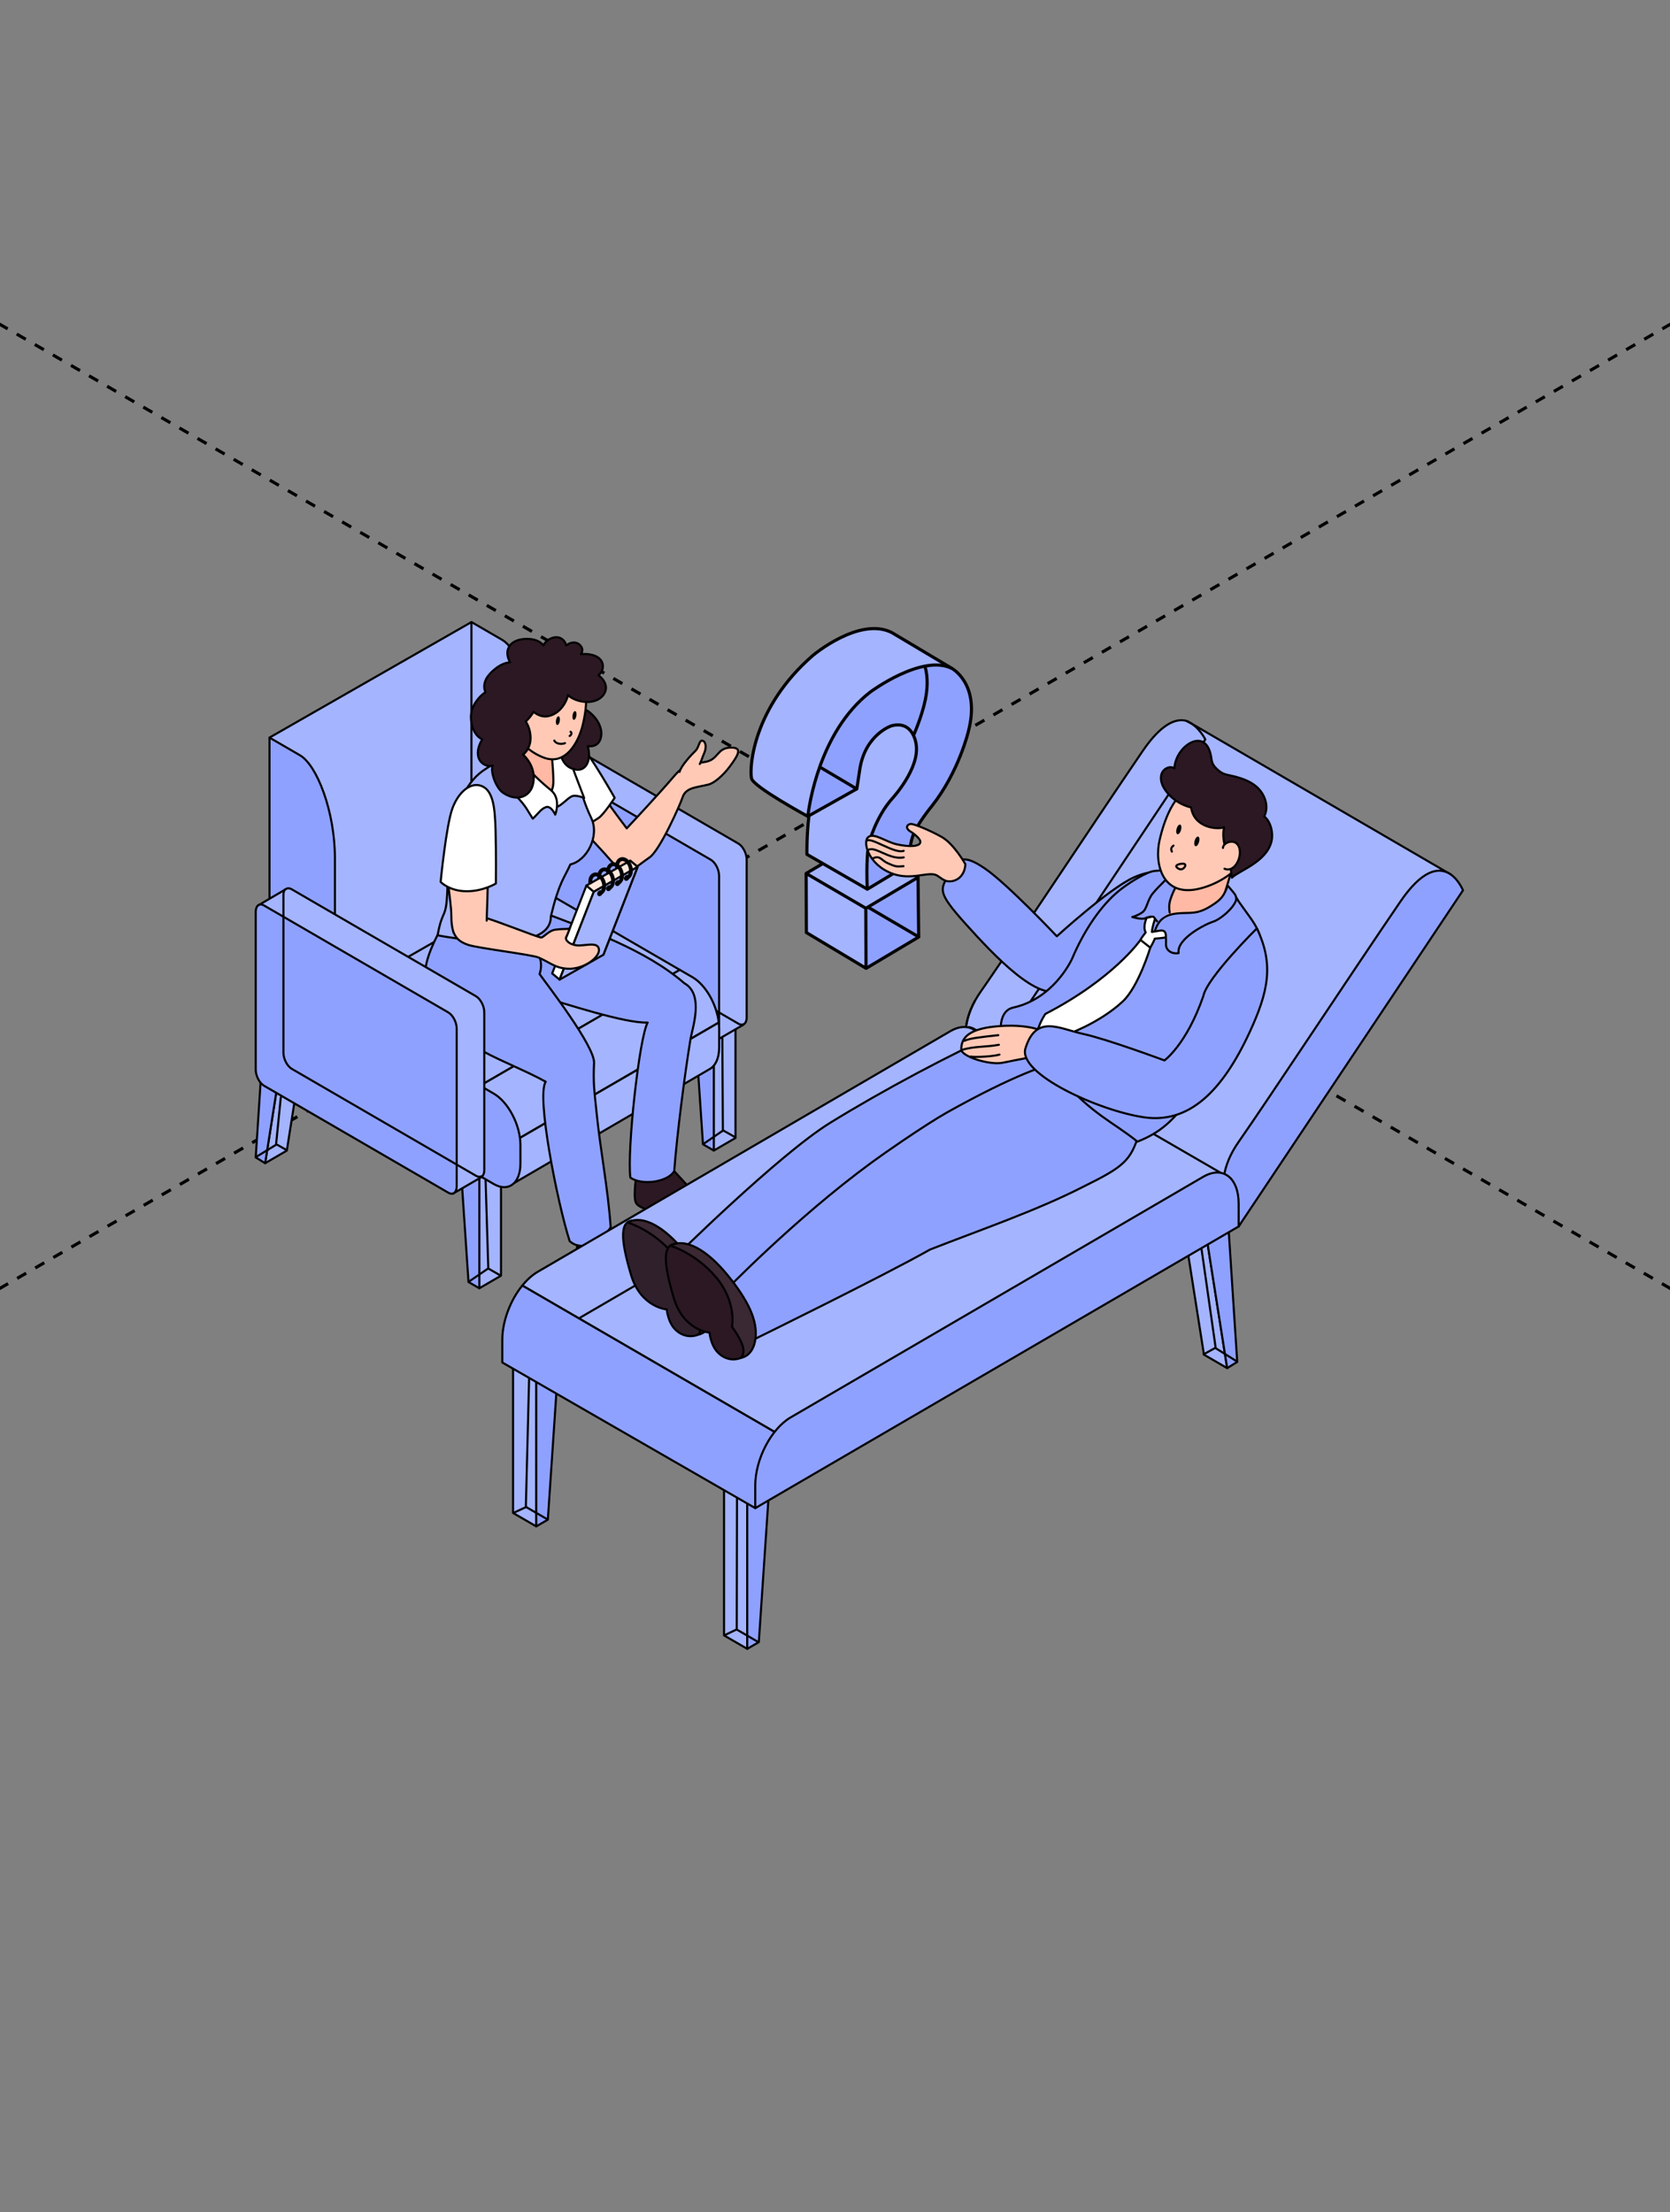 <?xml version="1.0" encoding="UTF-8"?> <svg xmlns="http://www.w3.org/2000/svg" width="320" height="424" viewBox="0 0 320 424" fill="none"><rect x="0" y="0" width="320" height="424" fill="#808080" stroke="none"/><g clip-path="url(#clip0_7312_18012)"><path d="M-461 -203.953L780.626 512.816" stroke="black" stroke-width="0.6" stroke-linejoin="round" stroke-dasharray="2 2"></path><path d="M781 -203.953L-460.626 512.816" stroke="black" stroke-width="0.6" stroke-linejoin="round" stroke-dasharray="2 2"></path><path d="M154.734 156.47L146.039 151.297Z" fill="#A4B4FF"></path><path d="M154.688 156.431L150.785 154.209L147.867 152.406" fill="#A4B4FF"></path><path d="M154.712 156.435L147.342 152.055L145.207 150.52L144.258 149.687L143.958 149.006L143.871 147.775L144.051 145.874L144.415 143.793L145.007 141.555L145.83 139.175L146.854 136.915L148.263 134.28L149.844 131.997L152.094 129.218L154.402 126.902L156.994 124.624L159.574 122.998L161.345 122.086L163.072 121.33L164.642 120.895L165.646 120.603L167.529 120.469L168.955 120.525L169.968 120.897L170.8 121.199L181.699 127.681L182.818 128.352L180.645 140.175L172.33 157.265L166.133 170.446L154.663 163.772L154.943 157.057L155.025 156.358L154.712 156.435Z" fill="#A4B4FF"></path><path d="M165.906 174.1L165.891 185.537L154.469 178.651L154.498 167.422L165.906 174.1Z" fill="#A4B4FF"></path><path d="M154.766 156.371L164.25 151.184L164.813 147.414L165.372 144.928L166.364 142.907L167.662 141.183L169.857 139.523L170.769 139.1L171.911 138.993L172.902 139.017L173.834 139.445L174.756 140.528L175.444 141.779L175.576 142.903L175.508 144.848L175.215 146.057L174.569 147.791L173.451 149.753L172.336 151.469L170.789 153.28L169.466 154.947L167.517 158.666L166.666 160.947L166.43 161.879L166.129 166.205L166.163 170.428L174.343 165.516L174.288 163.619L174.544 161.41L175.098 159.743L176.094 157.858L177.799 155.47L179.534 153.272L181.17 150.758L182.379 148.54L184.229 144.366L185.561 140.141L186.031 137.97L186.128 136.046L186.07 134.347L185.69 132.491L184.93 130.792L183.724 129.187L182.37 128.054L180.74 127.605L179.01 127.516L177.885 127.58L176.412 127.877L174.921 128.31L172.886 129.117L170.314 130.378L168.178 131.704L167.06 132.45L165.986 133.281L164.32 134.798L163.138 136.057L161.364 138.392L160.342 139.926L158.567 143.364L157.827 145.047L156.438 148.877L155.27 153.6L154.804 155.836L154.766 156.371Z" fill="#8FA1FF"></path><path d="M154.398 167.466L165.885 174.085L165.983 185.558L176.056 179.573L175.817 168.09L172.972 166.394L166.192 170.381L157.679 165.516L154.398 167.466Z" fill="#8FA1FF"></path><path d="M165.899 174.036L175.866 168.096L172.954 166.336L166.222 170.373L157.629 165.516L154.531 167.42L165.899 174.036Z" fill="#A4B4FF"></path><path d="M176.006 179.539L166.398 173.906" stroke="black" stroke-width="0.6" stroke-miterlimit="10" stroke-linecap="round" stroke-linejoin="round"></path><path d="M174.317 165.496L166.723 161.109" stroke="black" stroke-width="0.6" stroke-miterlimit="10" stroke-linecap="round" stroke-linejoin="round"></path><path d="M164.142 151.185L157.133 147.031" stroke="black" stroke-width="0.6" stroke-miterlimit="10" stroke-linecap="round" stroke-linejoin="round"></path><path d="M154.787 156.461C154.787 156.461 144.353 150.798 144.005 149.187C143.529 146.99 144.377 135.486 155.778 125.603C155.778 125.603 164.691 118.095 170.891 121.237L182.258 128.014C182.258 128.014 187.968 130.923 185.557 140.174C185.557 140.174 183.739 147.916 178.598 154.429C178.598 154.429 175.576 158.123 174.919 160.199C174.919 160.199 174.084 162.307 174.346 165.504L166.189 170.423C166.189 170.423 165.893 164.403 166.508 161.583C166.508 161.583 167.786 156.642 170.893 153.124C170.893 153.124 176.346 147.288 175.536 142.569C175.536 142.569 174.998 137.982 170.793 139.114C170.793 139.114 165.903 140.714 164.787 147.209L164.183 151.184L154.787 156.461Z" stroke="black" stroke-width="0.6" stroke-miterlimit="10" stroke-linejoin="round"></path><path d="M177.284 127.859C177.774 129.662 177.874 132.042 177.07 135.129C177.07 135.129 176.49 137.599 175.059 140.922" stroke="black" stroke-width="0.6" stroke-miterlimit="10" stroke-linecap="round" stroke-linejoin="round"></path><path d="M166.176 170.402L154.623 163.743C154.623 163.743 154.539 160.384 155.006 156.328" stroke="black" stroke-width="0.6" stroke-miterlimit="10" stroke-linejoin="round"></path><path d="M164.898 134.227C165.497 133.656 166.13 133.11 166.8 132.596C166.8 132.596 176.635 125.301 182.35 128.087" stroke="black" stroke-width="0.6" stroke-miterlimit="10" stroke-linejoin="round"></path><path d="M154.801 156.427C154.801 156.427 156.167 142.576 164.9 134.234" stroke="black" stroke-width="0.6" stroke-miterlimit="10" stroke-linejoin="round"></path><path d="M172.977 166.381L175.912 168.121L176.036 179.576L165.954 185.587L154.514 178.726L154.473 167.393L157.681 165.5" stroke="black" stroke-width="0.6" stroke-miterlimit="10" stroke-linejoin="round"></path><path d="M154.5 167.414L165.913 174.074L175.838 168.191" stroke="black" stroke-width="0.6" stroke-miterlimit="10" stroke-linejoin="round"></path><path d="M165.937 185.534L165.898 173.961" stroke="black" stroke-width="0.6" stroke-miterlimit="10" stroke-linejoin="round"></path><path d="M91.844 246.901L96.002 244.486V214.68L91.844 217.096V246.901Z" fill="#A4B4FF" stroke="black" stroke-width="0.4" stroke-miterlimit="10" stroke-linecap="round" stroke-linejoin="round"></path><path d="M91.846 246.901L89.771 245.697L87.688 214.68L91.846 217.096V246.901Z" fill="#8FA1FF" stroke="black" stroke-width="0.4" stroke-miterlimit="10" stroke-linecap="round" stroke-linejoin="round"></path><path d="M50.801 222.933L54.959 220.518L59.118 194.117L54.959 196.533L50.801 222.933Z" fill="#A4B4FF" stroke="black" stroke-width="0.4" stroke-miterlimit="10" stroke-linecap="round" stroke-linejoin="round"></path><path d="M50.8 222.933L49 221.819L50.8 194.117L54.959 196.533L50.8 222.933Z" fill="#8FA1FF" stroke="black" stroke-width="0.4" stroke-miterlimit="10" stroke-linecap="round" stroke-linejoin="round"></path><path d="M136.773 220.51L140.932 218.095V188.289L136.773 190.704V220.51Z" fill="#A4B4FF" stroke="black" stroke-width="0.4" stroke-miterlimit="10" stroke-linecap="round" stroke-linejoin="round"></path><path d="M136.776 220.51L134.701 219.306L132.617 188.289L136.776 190.704V220.51Z" fill="#8FA1FF" stroke="black" stroke-width="0.4" stroke-miterlimit="10" stroke-linecap="round" stroke-linejoin="round"></path><path d="M95.727 196.543L99.885 194.127L104.044 167.727L99.885 170.142L95.727 196.543Z" fill="#3A2832" stroke="black" stroke-width="0.4" stroke-miterlimit="10" stroke-linecap="round" stroke-linejoin="round"></path><path d="M95.73 196.543L93.93 195.428L95.73 167.727L99.888 170.142L95.73 196.543Z" fill="#2B1822" stroke="black" stroke-width="0.4" stroke-miterlimit="10" stroke-linecap="round" stroke-linejoin="round"></path><path d="M99.727 144.277L104.976 141.202C105.268 140.935 105.694 140.899 106.173 141.176L141.472 161.667C142.358 162.184 143.077 163.565 143.077 164.76V194.993C143.077 195.724 142.802 196.205 142.394 196.356L142.412 196.41L137.065 199.512L133.988 194.85L134.387 192.096L106.173 175.723C105.286 175.206 104.568 173.824 104.568 172.63V149.224L100.596 147.896L99.735 144.277H99.727Z" fill="#A4B4FF" stroke="black" stroke-width="0.4" stroke-miterlimit="10" stroke-linecap="round" stroke-linejoin="round"></path><path d="M100.886 178.819L136.185 199.31C137.072 199.827 137.79 199.275 137.79 198.089V167.856C137.79 166.662 137.072 165.28 136.185 164.763L100.886 144.272C99.999 143.755 99.281 144.308 99.281 145.493V175.726C99.281 176.921 99.999 178.302 100.886 178.819Z" fill="#8FA1FF" stroke="black" stroke-width="0.4" stroke-miterlimit="10" stroke-linecap="round" stroke-linejoin="round"></path><path d="M104.578 162.578V172.605C104.578 173.799 105.296 175.181 106.183 175.698L141.482 196.189C141.823 196.388 142.139 196.428 142.398 196.336" stroke="black" stroke-width="0.4" stroke-miterlimit="10" stroke-linecap="round" stroke-linejoin="round"></path><path d="M51.641 186.816L89.582 164.641C90.522 163.74 91.905 163.616 93.439 164.507L130.263 185.88L82.054 213.859L51.641 186.825V186.816Z" fill="#A4B4FF" stroke="black" stroke-width="0.4" stroke-miterlimit="10" stroke-linecap="round" stroke-linejoin="round"></path><path d="M82.047 213.853L130.256 185.875L132.685 187.283C135.221 188.754 137.332 192.488 137.722 195.973L91.871 222.579L82.047 213.844V213.853Z" fill="#A4B4FF" stroke="black" stroke-width="0.4" stroke-miterlimit="10" stroke-linecap="round" stroke-linejoin="round"></path><path d="M137.801 200.717C137.801 202.847 137.065 204.336 135.913 204.933L97.315 227.43L91.871 222.59L137.722 195.984C137.766 196.368 137.801 196.751 137.801 197.125V200.726V200.717Z" fill="#A4B4FF" stroke="black" stroke-width="0.4" stroke-miterlimit="10" stroke-linecap="round" stroke-linejoin="round"></path><path d="M55.358 204.133L94.603 226.916C97.423 228.547 99.719 226.799 99.719 223.02V219.42C99.719 215.64 97.414 211.219 94.603 209.588L55.358 186.806C52.539 185.175 50.242 186.922 50.242 190.701V194.302C50.242 198.073 52.548 202.502 55.358 204.133Z" fill="#8FA1FF" stroke="black" stroke-width="0.4" stroke-miterlimit="10" stroke-linecap="round" stroke-linejoin="round"></path><path d="M90.345 119.219C90.345 119.219 94.123 121.411 96.198 122.615C99.39 124.469 102.883 133.257 102.883 142.411V169.266L64.171 191.415L51.633 141.368L90.345 119.219Z" fill="#A4B4FF" stroke="black" stroke-width="0.4" stroke-miterlimit="10" stroke-linecap="round" stroke-linejoin="round"></path><path d="M57.493 144.763C60.685 146.617 64.178 155.405 64.178 164.559V191.414L51.641 184.141V141.367C51.641 141.367 55.418 143.56 57.493 144.763Z" fill="#8FA1FF" stroke="black" stroke-width="0.4" stroke-miterlimit="10" stroke-linecap="round" stroke-linejoin="round"></path><path d="M90.336 153.679V119.234" stroke="black" stroke-width="0.4" stroke-miterlimit="10" stroke-linecap="round" stroke-linejoin="round"></path><path d="M106.854 140.11C106.854 140.11 110.871 143.595 113.354 148.738C114.817 151.778 118.053 156.056 120.092 158.757C121.21 157.562 126.645 151.733 129.172 148.747C131.504 145.993 133.065 146.457 135.299 145.993C137.631 145.512 137.427 143.417 139.803 143.292C142.189 143.168 141.781 144.326 139.803 146.956C138.58 148.587 136.895 150.049 135.831 150.334C133.588 150.949 131.415 150.815 130.768 152.865C130.369 154.14 126.45 162.964 124.473 164.318C121.857 166.119 121.751 166.707 119.738 166.582C118.328 166.502 117.122 165.031 116.51 164.318C114.604 162.117 112.254 159.897 110.543 157.438C108.202 154.077 103.361 145.111 103.174 144.781C102.988 144.451 106.854 140.102 106.854 140.102V140.11Z" fill="#FFC9B6" stroke="black" stroke-width="0.4" stroke-miterlimit="10" stroke-linecap="round" stroke-linejoin="round"></path><path d="M106.402 139.353C106.402 139.353 108.841 139.932 111.102 142.508C113.363 145.075 117.778 152.901 117.778 152.901C117.778 152.901 115.712 156.083 114.719 156.751C113.726 157.428 111.199 158.899 111.199 158.899L102.625 145.975L106.402 139.344V139.353Z" fill="white" stroke="black" stroke-width="0.4" stroke-miterlimit="10" stroke-linecap="round" stroke-linejoin="round"></path><path d="M128.151 223.298C129.339 224.618 130.678 226.097 131.902 227.399C133.551 229.155 135.502 231.017 137.293 232.622C139.483 234.591 139.651 236.972 136.06 236.775C130.244 236.446 128.887 233.994 126.191 231.926C125.819 231.642 125.198 232.337 123.718 231.739C121.847 230.982 121.625 230.679 121.625 228.816C121.625 227.63 121.82 225.18 122.361 223.949C122.343 223.931 122.325 223.914 122.308 223.887C122.024 223.566 126.564 221.543 128.151 223.308V223.298Z" fill="#2B1822" stroke="black" stroke-width="0.4" stroke-miterlimit="10" stroke-linecap="round" stroke-linejoin="round"></path><path d="M116.936 235.924C118.124 237.243 119.463 238.723 120.687 240.023C122.336 241.779 124.287 243.643 126.078 245.247C128.268 247.217 128.436 249.596 124.845 249.401C119.029 249.07 117.672 246.62 114.977 244.552C114.604 244.266 113.983 244.962 112.503 244.365C110.632 243.607 110.41 243.304 110.41 241.441C110.41 240.256 110.605 237.804 111.146 236.575C111.128 236.557 111.111 236.539 111.093 236.512C110.809 236.191 115.349 234.168 116.936 235.932V235.924Z" fill="#2B1822" stroke="black" stroke-width="0.4" stroke-miterlimit="10" stroke-linecap="round" stroke-linejoin="round"></path><path d="M92.519 179.442C92.998 178.417 104.161 174.682 103.86 174.816C112.788 178.203 123.633 181.955 131.134 188.444C134.985 190.592 132.641 197.117 132.313 199.122C131.178 206.092 129.724 217.394 129.192 224.435C128.013 226.548 123.007 227.275 120.79 225.689C120.117 220.645 122.477 198.841 124.1 195.979C119.711 196.149 108.13 192.279 103.865 191.076C98.696 189.623 98.123 190.815 94.283 186.858C91.65 184.148 90.719 183.221 92.51 179.433L92.519 179.442Z" fill="#8FA1FF" stroke="black" stroke-width="0.4" stroke-miterlimit="10" stroke-linecap="round" stroke-linejoin="round"></path><path d="M92.945 180.169C95.703 180.231 98.771 180.436 101.484 179.616C101.75 180.008 102.025 180.391 102.247 180.846C103.231 182.86 104.153 184.384 103.391 186.684C104.73 188.591 114.013 200.544 113.836 203.744C113.641 207.38 113.88 209.047 114.297 213.085C115.086 220.856 116.46 227.425 117.019 235.215C115.219 237.996 111.54 240.042 109.155 237.858C106.832 230.629 102.717 209.983 104.57 207.318C96.918 203.093 87.12 200.722 82.917 192.7C80.195 187.495 81.507 183.636 84.309 178.297C86.863 179.866 89.824 180.097 92.954 180.177L92.945 180.169Z" fill="#8FA1FF" stroke="black" stroke-width="0.4" stroke-miterlimit="10" stroke-linecap="round" stroke-linejoin="round"></path><path d="M107.863 142.862C104.742 138.878 106.045 140.027 102.259 142.202C97.622 144.867 93.88 146.552 91.858 148.245C88.418 151.124 86.423 157.051 85.838 164.503C85.749 165.635 85.855 166.711 85.727 170.365C85.515 176.52 84.815 173.887 83.852 179.254C83.852 179.254 105.636 183.649 105.552 175.613C107.172 168.958 108.107 168.332 109.291 165.67C112.474 164.948 114.945 160.228 113.291 156.77C111.823 153.701 111.666 152.288 110.771 150.221C108.705 145.452 108.759 144.003 107.863 142.871V142.862Z" fill="#A4B4FF" stroke="black" stroke-width="0.4" stroke-miterlimit="10" stroke-linecap="round" stroke-linejoin="round"></path><path d="M106.556 145.065C105.687 144.923 103.408 143.755 104.091 139.504C104.286 138.309 98.957 135.118 98.966 135.288C99.019 139.138 98.088 143.309 96.332 145.306C98.859 147.962 101.235 154.014 105.598 151.848C107.779 150.77 108.285 149.968 106.564 145.065H106.556Z" fill="#FFB9A4" stroke="black" stroke-width="0.4" stroke-miterlimit="10" stroke-linecap="round" stroke-linejoin="round"></path><path d="M107.961 142.266C107.961 142.266 109.655 146.954 110.24 148.496C110.825 150.038 111.934 152.943 111.934 152.943C111.934 152.943 110.302 152.213 109.478 152.658C108.653 153.104 107.5 154.405 106.791 154.601C106.082 154.806 105.142 154.655 105.142 154.655L104.574 152.694C104.574 152.694 106.055 152.23 106.037 149.708C106.02 147.186 105.621 143.781 105.621 143.781L107.961 142.266Z" fill="white" stroke="black" stroke-width="0.4" stroke-miterlimit="10" stroke-linecap="round" stroke-linejoin="round"></path><path d="M98.31 141.367C98.31 141.367 98.355 142.972 99.685 145.28C101.024 147.588 104.1 150.254 105.528 151.403C107.612 153.079 106.388 156.127 106.388 156.127C106.388 156.127 105.599 154.371 104.641 154.683C103.684 154.995 103.187 155.878 102.088 156.903C101.21 155.575 100.784 154.434 98.851 152.517C97.317 151.002 94.453 147.66 95.145 144.888C95.845 142.107 98.31 141.367 98.31 141.367Z" fill="white" stroke="black" stroke-width="0.4" stroke-miterlimit="10" stroke-linecap="round" stroke-linejoin="round"></path><path d="M110.933 135.912C110.977 135.832 111.031 135.769 111.084 135.725C111.048 135.689 111.013 135.653 110.977 135.609C110.942 135.564 110.977 135.493 111.039 135.511C111.164 135.537 111.279 135.6 111.403 135.644C111.492 135.653 111.58 135.68 111.651 135.733C113.815 136.616 115.872 139.37 115.047 141.687C114.666 142.757 113.717 143.158 112.644 142.998C112.644 142.998 112.627 142.998 112.618 142.998C113.371 145.458 112.449 148.426 109.514 147.267C107.555 146.492 107.076 144.023 107.138 142.133C107.218 139.45 109.771 138.185 110.933 135.921V135.912Z" fill="#2B1822" stroke="black" stroke-width="0.4" stroke-miterlimit="10" stroke-linecap="round" stroke-linejoin="round"></path><path d="M110.342 130.085C106.733 129.274 104.854 129.123 101.644 130.424C99.844 130.914 98.15 131.725 96.528 132.795C96.403 132.875 96.306 133.053 96.332 133.205C97.157 137.982 98.753 143.045 104.082 145.157C108.462 146.904 110.927 142.064 111.69 138.82C112.577 135.041 112.843 130.647 110.351 130.076L110.342 130.085Z" fill="#FFC9B6" stroke="black" stroke-width="0.4" stroke-miterlimit="10" stroke-linecap="round" stroke-linejoin="round"></path><path d="M134.092 146.429C134.393 145.86 134.567 145.16 134.918 144.382C135.441 143.205 135.238 142.118 134.599 141.958C133.961 141.797 133.952 143.25 133.26 143.901C132.569 144.551 130.514 146.729 130.211 147.943" fill="#FFC9B6"></path><path d="M134.092 146.429C134.393 145.86 134.567 145.16 134.918 144.382C135.441 143.205 135.238 142.118 134.599 141.958C133.961 141.797 133.952 143.25 133.26 143.901C132.569 144.551 130.514 146.729 130.211 147.943" stroke="black" stroke-width="0.4" stroke-miterlimit="10" stroke-linecap="round" stroke-linejoin="round"></path><path d="M107.223 187.75L105.805 186.564L112.366 169.719L113.785 170.904L107.223 187.75Z" fill="white" stroke="black" stroke-width="0.4" stroke-miterlimit="10" stroke-linecap="round" stroke-linejoin="round"></path><path d="M115.618 182.984L114.199 181.79L120.761 164.953L122.179 166.139L115.618 182.984Z" fill="white" stroke="black" stroke-width="0.4" stroke-miterlimit="10" stroke-linecap="round" stroke-linejoin="round"></path><path d="M112.363 169.722L120.76 164.953L122.179 166.139L113.782 170.907L112.363 169.722Z" fill="#FFE8DE" stroke="black" stroke-width="0.4" stroke-miterlimit="10" stroke-linecap="round" stroke-linejoin="round"></path><path d="M107.219 187.755L115.616 182.986L122.177 166.141L113.78 170.909L107.219 187.755Z" fill="#A4B4FF" stroke="black" stroke-width="0.4" stroke-miterlimit="10" stroke-linecap="round" stroke-linejoin="round"></path><path d="M115.198 171.34C115.083 171.527 114.879 171.616 114.746 171.536C114.613 171.456 114.604 171.233 114.728 171.046C114.844 170.859 115.048 170.77 115.181 170.85C115.314 170.93 115.323 171.153 115.198 171.34Z" fill="#E2B39F" stroke="black" stroke-width="0.4" stroke-miterlimit="10" stroke-linecap="round" stroke-linejoin="round"></path><path d="M114.652 171.34C114.652 171.269 114.706 171.037 114.768 170.993C114.847 171.019 115.051 170.984 115.087 170.957C115.574 170.69 115.752 169.879 115.486 169.059C115.344 168.613 115.096 168.239 114.785 167.998C114.493 167.775 114.182 167.695 113.916 167.784C113.473 167.927 113.225 168.506 113.278 169.192C113.154 169.255 112.976 169.362 112.968 169.353C112.959 169.335 112.95 169.308 112.95 169.281C112.852 168.39 113.198 167.659 113.819 167.463C114.2 167.347 114.617 167.436 114.998 167.731C115.362 168.016 115.654 168.444 115.814 168.952C116.16 170.021 115.814 171.082 115.06 171.331C115.042 171.331 114.785 171.394 114.652 171.331V171.34Z" fill="#FA4146" stroke="black" stroke-width="0.4" stroke-miterlimit="10" stroke-linecap="round" stroke-linejoin="round"></path><path d="M116.902 170.371C116.786 170.559 116.582 170.648 116.449 170.567C116.316 170.487 116.307 170.264 116.432 170.077C116.547 169.89 116.751 169.801 116.884 169.881C117.017 169.961 117.026 170.184 116.902 170.371Z" fill="#E2B39F" stroke="black" stroke-width="0.4" stroke-miterlimit="10" stroke-linecap="round" stroke-linejoin="round"></path><path d="M116.352 170.372C116.352 170.3 116.405 170.069 116.467 170.024C116.547 170.051 116.751 170.015 116.786 169.988C117.274 169.721 117.451 168.91 117.185 168.09C117.043 167.644 116.795 167.27 116.485 167.029C116.192 166.806 115.882 166.726 115.616 166.815C115.172 166.958 114.915 167.528 114.968 168.206C114.844 168.268 114.747 168.339 114.667 168.375C114.658 168.357 114.649 168.331 114.649 168.313C114.552 167.421 114.897 166.69 115.518 166.494C115.899 166.379 116.316 166.468 116.697 166.762C117.061 167.047 117.354 167.475 117.513 167.983C117.859 169.052 117.513 170.113 116.759 170.363C116.742 170.363 116.485 170.425 116.352 170.363V170.372Z" fill="#FA4146" stroke="black" stroke-width="0.4" stroke-miterlimit="10" stroke-linecap="round" stroke-linejoin="round"></path><path d="M118.612 169.395C118.497 169.582 118.293 169.671 118.16 169.591C118.027 169.511 118.018 169.288 118.142 169.101C118.258 168.913 118.462 168.824 118.595 168.905C118.728 168.985 118.737 169.208 118.612 169.395Z" fill="#E2B39F" stroke="black" stroke-width="0.4" stroke-miterlimit="10" stroke-linecap="round" stroke-linejoin="round"></path><path d="M118.062 169.395C118.062 169.324 118.116 169.092 118.178 169.047C118.258 169.074 118.461 169.039 118.497 169.012C118.985 168.744 119.162 167.933 118.896 167.113C118.754 166.668 118.506 166.293 118.196 166.053C117.903 165.83 117.593 165.75 117.327 165.839C116.883 165.981 116.626 166.552 116.679 167.229C116.555 167.292 116.458 167.363 116.378 167.399C116.369 167.381 116.36 167.354 116.36 167.336C116.263 166.445 116.608 165.714 117.229 165.518C117.61 165.402 118.027 165.491 118.408 165.785C118.772 166.071 119.064 166.498 119.224 167.006C119.57 168.076 119.224 169.137 118.47 169.386C118.453 169.386 118.196 169.449 118.062 169.386V169.395Z" fill="#FA4146" stroke="black" stroke-width="0.4" stroke-miterlimit="10" stroke-linecap="round" stroke-linejoin="round"></path><path d="M120.327 168.403C120.212 168.59 120.008 168.679 119.875 168.599C119.742 168.519 119.733 168.296 119.857 168.108C119.973 167.921 120.177 167.832 120.31 167.912C120.443 167.993 120.451 168.216 120.327 168.403Z" fill="#E2B39F" stroke="black" stroke-width="0.4" stroke-miterlimit="10" stroke-linecap="round" stroke-linejoin="round"></path><path d="M119.777 168.403C119.777 168.332 119.831 168.1 119.893 168.055C119.972 168.082 120.176 168.046 120.212 168.02C120.699 167.752 120.877 166.941 120.611 166.121C120.469 165.675 120.221 165.301 119.91 165.061C119.618 164.838 119.307 164.757 119.041 164.847C118.598 164.989 118.341 165.56 118.394 166.237C118.27 166.299 118.172 166.371 118.093 166.406C118.084 166.389 118.075 166.362 118.075 166.344C117.977 165.453 118.323 164.722 118.944 164.526C119.325 164.41 119.742 164.499 120.123 164.793C120.487 165.078 120.779 165.506 120.939 166.014C121.285 167.084 120.939 168.144 120.185 168.394C120.167 168.394 119.91 168.456 119.777 168.394V168.403Z" fill="#FA4146" stroke="black" stroke-width="0.4" stroke-miterlimit="10" stroke-linecap="round" stroke-linejoin="round"></path><path d="M109.151 177.956C108.264 178.126 108.104 177.956 106.402 178.179C105.072 178.357 104.096 179.775 103.635 179.677C102.5 179.427 95.079 176.441 92.454 175.728C90.184 175.06 87.666 176.495 86.859 178.598C87.311 179.552 87.711 180.416 89.723 181.094C91.532 181.709 101.898 182.957 103.183 183.509C105.56 184.543 106.34 185.524 108.778 185.657C111.74 185.827 114.95 183.545 114.763 181.949C114.577 180.354 111.997 181.352 110.498 181.183C109.035 181.014 108.237 180.104 108.477 179.623C108.885 178.794 108.902 178.598 109.151 177.965V177.956Z" fill="#FFC9B6" stroke="black" stroke-width="0.4" stroke-miterlimit="10" stroke-linecap="round" stroke-linejoin="round"></path><path d="M93.255 176.442C93.317 174.669 93.476 169.945 93.485 167.814C93.503 165.167 93.485 162.449 93.485 162.449C93.485 162.449 87.101 158.821 85.984 161.843C84.867 164.864 86.48 172.494 86.48 175.391C86.48 176.87 86.596 177.628 86.862 178.599" fill="#FFC9B6"></path><path d="M93.255 176.442C93.317 174.669 93.476 169.945 93.485 167.814C93.503 165.167 93.485 162.449 93.485 162.449C93.485 162.449 87.101 158.821 85.984 161.843C84.867 164.864 86.48 172.494 86.48 175.391C86.48 176.87 86.596 177.628 86.862 178.599" stroke="black" stroke-width="0.4" stroke-miterlimit="10" stroke-linecap="round" stroke-linejoin="round"></path><path d="M92.211 150.613C94.543 151.46 94.834 154.893 94.959 159.127C95.083 163.361 95.021 169.324 95.021 169.324C95.021 169.324 92.627 170.812 89.452 170.812C86.109 170.812 84.434 169.021 84.434 169.021C84.434 169.021 85.492 158.152 86.698 154.907C87.903 151.663 90.216 149.891 92.211 150.613Z" fill="white" stroke="black" stroke-width="0.4" stroke-miterlimit="10" stroke-linecap="round" stroke-linejoin="round"></path><path d="M90.373 136.264C90.674 135.051 91.729 133.483 93.024 132.654C92.625 131.825 92.758 130.844 93.21 130.024C93.875 128.821 95.976 126.976 97.732 126.949C97.289 126.103 97.023 125.176 97.395 124.249C97.803 123.224 98.84 122.716 99.869 122.537C101.438 122.27 103.176 122.52 104.134 123.678C104.701 122.537 106.271 121.744 107.441 122.315C107.973 122.573 108.381 123.135 108.487 123.705C109.312 123.028 110.509 122.84 111.28 123.794C111.715 124.329 111.635 124.89 111.325 125.372C113.063 125.193 115.12 125.693 115.474 127.244C115.678 128.126 115.306 128.875 114.677 129.427C115.989 130.399 116.725 131.976 115.439 133.411C113.932 135.096 110.571 134.766 108.842 133.242C108.328 135.256 106.767 137.101 104.684 137.306C103.886 137.387 102.946 137.012 102.236 136.433C101.846 137.101 101.332 137.734 100.747 138.269C101.456 139.365 101.766 140.738 101.633 142.012C101.536 142.886 101.013 144.08 100.224 144.606C101.846 146.157 102.715 148.296 102.059 150.587C101.527 152.423 99.337 153.858 96.446 151.986C95.054 151.086 93.919 147.958 94.398 146.728C93.299 147.048 91.969 146.335 91.649 145.052C91.383 144.018 91.738 142.717 92.421 141.701C90.576 140.916 89.938 138.019 90.381 136.272L90.373 136.264Z" fill="#2B1822" stroke="black" stroke-width="0.4" stroke-miterlimit="10" stroke-linecap="round" stroke-linejoin="round"></path><path d="M49.445 173.535L54.694 170.46C54.987 170.193 55.413 170.157 55.892 170.433L91.19 190.925C92.077 191.442 92.795 192.823 92.795 194.017V224.251C92.795 224.981 92.52 225.462 92.113 225.614L92.13 225.668L86.784 228.77L83.707 224.108L84.106 221.353L55.892 204.981C55.005 204.464 54.287 203.082 54.287 201.888V178.482L50.314 177.154L49.454 173.535H49.445Z" fill="#A4B4FF" stroke="black" stroke-width="0.4" stroke-miterlimit="10" stroke-linecap="round" stroke-linejoin="round"></path><path d="M50.605 208.093L85.904 228.584C86.79 229.101 87.509 228.549 87.509 227.363V197.13C87.509 195.935 86.79 194.554 85.904 194.037L50.605 173.546C49.718 173.029 49 173.581 49 174.767V205C49 206.194 49.718 207.576 50.605 208.093Z" fill="#8FA1FF" stroke="black" stroke-width="0.4" stroke-miterlimit="10" stroke-linecap="round" stroke-linejoin="round"></path><path d="M54.617 170.445C54.425 170.689 54.312 171.06 54.312 171.529V201.763C54.312 202.957 55.031 204.339 55.917 204.855L91.216 225.347C91.618 225.581 91.985 225.596 92.267 225.431" stroke="black" stroke-width="0.4" stroke-miterlimit="10" stroke-linecap="round" stroke-linejoin="round"></path><path d="M95.713 244.347L93.68 243.18" stroke="black" stroke-width="0.4" stroke-miterlimit="10" stroke-linecap="round" stroke-linejoin="round"></path><path d="M89.996 245.525L93.432 243.18" stroke="black" stroke-width="0.4" stroke-miterlimit="10" stroke-linecap="round" stroke-linejoin="round"></path><path d="M93.566 243.126L93.047 226.203" stroke="black" stroke-width="0.4" stroke-miterlimit="10" stroke-linecap="round" stroke-linejoin="round"></path><path d="M140.799 217.907L138.621 216.672" stroke="black" stroke-width="0.4" stroke-miterlimit="10" stroke-linecap="round" stroke-linejoin="round"></path><path d="M134.836 219.207L138.537 216.672" stroke="black" stroke-width="0.4" stroke-miterlimit="10" stroke-linecap="round" stroke-linejoin="round"></path><path d="M138.414 198.898L138.514 216.693" stroke="black" stroke-width="0.4" stroke-miterlimit="10" stroke-linecap="round" stroke-linejoin="round"></path><path d="M54.835 220.374L53.141 219.406" stroke="black" stroke-width="0.4" stroke-miterlimit="10" stroke-linecap="round" stroke-linejoin="round"></path><path d="M49.156 221.68L52.744 219.492" stroke="black" stroke-width="0.4" stroke-miterlimit="10" stroke-linecap="round" stroke-linejoin="round"></path><path d="M53.804 210.328L52.891 219.412" stroke="black" stroke-width="0.4" stroke-miterlimit="10" stroke-linecap="round" stroke-linejoin="round"></path><path d="M109.706 137.067C109.779 136.606 110.002 136.259 110.206 136.291C110.41 136.323 110.516 136.723 110.444 137.184C110.372 137.644 110.148 137.992 109.944 137.959C109.74 137.927 109.634 137.527 109.706 137.067Z" fill="black"></path><path d="M106.53 138.059C106.603 137.598 106.827 137.251 107.03 137.283C107.234 137.316 107.341 137.715 107.268 138.176C107.196 138.637 106.972 138.984 106.768 138.952C106.565 138.919 106.458 138.52 106.53 138.059Z" fill="black"></path><path d="M109.156 141.048C109.43 140.94 109.668 140.449 109.324 140.234" stroke="black" stroke-width="0.4" stroke-miterlimit="10" stroke-linecap="round" stroke-linejoin="round"></path><path d="M108.266 142.427C107.629 142.677 106.581 142.624 106.211 141.938" stroke="black" stroke-width="0.4" stroke-miterlimit="10" stroke-linecap="round" stroke-linejoin="round"></path><path d="M143.186 316.006L138.738 313.431V281.539L143.186 284.124V316.006Z" fill="#A4B4FF" stroke="black" stroke-width="0.4" stroke-miterlimit="10" stroke-linecap="round" stroke-linejoin="round"></path><path d="M143.184 316.006L145.403 314.719L147.631 281.539L143.184 284.124V316.006Z" fill="#8FA1FF" stroke="black" stroke-width="0.4" stroke-miterlimit="10" stroke-linecap="round" stroke-linejoin="round"></path><path d="M235.146 262.207L230.698 259.623L226.25 231.383L230.698 233.957L235.146 262.207Z" fill="#A4B4FF" stroke="black" stroke-width="0.4" stroke-miterlimit="10" stroke-linecap="round" stroke-linejoin="round"></path><path d="M235.148 262.207L237.072 261.016L235.148 231.383L230.699 233.957L235.148 262.207Z" fill="#8FA1FF" stroke="black" stroke-width="0.4" stroke-miterlimit="10" stroke-linecap="round" stroke-linejoin="round"></path><path d="M102.756 292.536L98.309 289.962V258.07L102.756 260.654V292.536Z" fill="#A4B4FF" stroke="black" stroke-width="0.4" stroke-miterlimit="10" stroke-linecap="round" stroke-linejoin="round"></path><path d="M102.758 292.536L104.977 291.249L107.206 258.07L102.758 260.654V292.536Z" fill="#8FA1FF" stroke="black" stroke-width="0.4" stroke-miterlimit="10" stroke-linecap="round" stroke-linejoin="round"></path><path d="M194.72 238.731L190.272 236.147L185.824 207.906L190.272 210.481L194.72 238.731Z" fill="#3A2832" stroke="black" stroke-width="0.4" stroke-miterlimit="10" stroke-linecap="round" stroke-linejoin="round"></path><path d="M194.722 238.731L196.656 237.539L194.722 207.906L190.273 210.481L194.722 238.731Z" fill="#2B1822" stroke="black" stroke-width="0.4" stroke-miterlimit="10" stroke-linecap="round" stroke-linejoin="round"></path><path d="M227.483 138.203C225.776 137.66 223.415 138.27 220.37 142.017C219.906 142.589 219.422 143.237 218.929 143.971C209.73 157.472 194.983 179.829 188.761 188.839C188.477 189.249 188.202 189.64 187.955 189.993C181.288 199.518 187.955 206.201 187.955 206.201L237.356 235.051L245.227 221.608L273.716 172.974L278.017 167.611L227.504 138.208L227.483 138.203Z" fill="#A4B4FF" stroke="black" stroke-width="0.4" stroke-miterlimit="10" stroke-linecap="round" stroke-linejoin="round"></path><path d="M237.35 235.049L280.33 170.636C280.33 170.636 276.479 160.854 268.324 172.81C258.698 186.92 243.012 210.737 237.35 218.831C230.683 228.356 237.35 235.039 237.35 235.039V235.049Z" fill="#8FA1FF" stroke="black" stroke-width="0.4" stroke-miterlimit="10" stroke-linecap="round" stroke-linejoin="round"></path><path d="M185.02 198.036C184.886 203.023 187.979 206.123 187.979 206.123V206.133L230.959 141.72C230.959 141.72 229.688 139.128 227.523 138.281" stroke="black" stroke-width="0.4" stroke-miterlimit="10" stroke-linecap="round" stroke-linejoin="round"></path><path d="M186.812 191.797C185.56 194.095 185.069 196.198 185.02 198.042" stroke="black" stroke-width="0.4" stroke-miterlimit="10" stroke-linecap="round" stroke-linejoin="round"></path><path d="M235.878 225.918L186.99 197.611C185.748 196.59 184.012 196.514 182.078 197.639L103.051 243.737C101.988 244.357 100.983 245.272 100.082 246.379L157.885 279.929L235.878 225.927V225.918Z" fill="#A4B4FF" stroke="black" stroke-width="0.4" stroke-miterlimit="10" stroke-linecap="round" stroke-linejoin="round"></path><path d="M96.25 261.124L144.721 289.04L157.884 279.926L100.081 246.375C97.815 249.168 96.25 253.182 96.25 256.786V261.124Z" fill="#8FA1FF" stroke="black" stroke-width="0.4" stroke-miterlimit="10" stroke-linecap="round" stroke-linejoin="round"></path><path d="M237.346 235.056L144.719 289.039V284.701C144.719 279.666 147.763 273.822 151.518 271.639L230.546 225.541C234.301 223.357 237.346 225.674 237.346 230.708V235.046V235.056Z" fill="#8FA1FF" stroke="black" stroke-width="0.4" stroke-miterlimit="10" stroke-linecap="round" stroke-linejoin="round"></path><path d="M185.679 196.844C187.713 197.239 189.082 199.392 189.082 202.767V207.105V207.115L111.203 252.503" stroke="black" stroke-width="0.4" stroke-miterlimit="10" stroke-linecap="round" stroke-linejoin="round"></path><path d="M208.396 185.923C216.448 179.527 227.561 169.196 227.561 169.196L224.497 167.842C224.497 167.842 221.996 165.975 217.197 168.187C212.398 170.399 202.506 179.441 202.506 179.441C202.506 179.441 193.06 169.415 188.707 166.44C184.345 163.466 183.458 164.649 181.827 167.566C180.195 170.484 179.48 170.893 184.999 177.033C190.519 183.182 199.154 192.347 203.439 189.577C204.805 188.694 206.517 187.416 208.396 185.923Z" fill="#8FA1FF" stroke="black" stroke-width="0.4" stroke-miterlimit="10" stroke-linecap="round" stroke-linejoin="round"></path><path d="M191.733 197.766C182.306 201.961 169.105 208.997 159.109 215.166C149.114 221.344 128.828 241.451 128.828 241.451L138.549 247.849C138.549 247.849 157.696 236.427 164.487 231.812C171.277 227.188 182.714 222.66 187.712 219.818C192.71 216.977 205.978 205.851 205.978 205.851C205.978 205.851 198.467 198.662 191.733 197.775V197.766Z" fill="#8FA1FF" stroke="black" stroke-width="0.4" stroke-miterlimit="10" stroke-linecap="round" stroke-linejoin="round"></path><path d="M172.834 218.719C170.689 220.174 168.598 221.638 167.007 222.803C152.117 233.71 138.527 247.84 138.527 247.84L144.739 256.573C144.739 256.573 169.336 244.507 178.219 239.475C187.758 235.735 198.644 232.013 207.559 227.442C215.258 223.639 216.701 222.488 218.256 217.225C215.43 209.76 202.02 203.82 202.02 203.82C200.863 204.001 194.595 205.842 181.431 213.221C179.481 214.314 176.094 216.506 172.834 218.719Z" fill="#8FA1FF" stroke="black" stroke-width="0.4" stroke-miterlimit="10" stroke-linecap="round" stroke-linejoin="round"></path><path d="M227.924 166.875C226.576 165.903 222.721 166.877 221.28 166.92C219.923 166.961 215.984 169.276 213.69 171.341C210.436 174.268 207.515 178.831 205.505 183.57C205.031 184.685 201.55 191.483 194.152 193.104C191.64 193.657 191.735 196.832 191.735 197.776C194.551 200.045 200.175 202.886 203.419 206.748C209.013 213.412 213.547 215.204 217.947 218.799C222.585 216.997 224.804 214.556 227.393 211.267C231.851 205.584 235.302 198.214 238.726 191.598C240.651 187.878 243.398 182.951 240.86 177.961C240.073 176.414 239.321 175.57 237.341 172.754C234.646 167.844 231.072 169.135 227.943 166.885L227.924 166.875Z" fill="#8FA1FF" stroke="black" stroke-width="0.4" stroke-miterlimit="10" stroke-linecap="round" stroke-linejoin="round"></path><path d="M225.825 165.689C225.825 165.689 225.352 169.16 222.905 174.165C222.346 177.864 223.635 180.505 227.741 177.874C231.848 175.243 234.308 172.42 234.308 172.42L236.257 165.994L225.816 165.68L225.825 165.689Z" fill="#FFB9A4" stroke="black" stroke-width="0.4" stroke-miterlimit="10" stroke-linecap="round" stroke-linejoin="round"></path><path d="M235.256 169.734C234.487 171.698 234.141 172.305 232.093 173.602C229.313 175.366 228.052 174.813 225.615 175.061C223.073 175.318 221.917 176.329 221.195 178.731C222.191 178.588 222.371 178.093 223.102 179.065C223.586 179.714 223.386 180.448 223.424 181.134C223.472 182.097 224.468 182.898 225.843 182.669C225.407 179.923 230.96 177.11 232.458 176.643C233.823 176.214 236.418 174.059 236.874 172.448C236.848 171.46 236.827 171.616 235.256 169.734Z" fill="#8FA1FF" stroke="black" stroke-width="0.4" stroke-miterlimit="10" stroke-linecap="round" stroke-linejoin="round"></path><path d="M224.133 174.899C224.011 174.237 223.974 173.392 224.24 172.496C224.838 170.484 226.08 168.663 226.08 168.663L224.61 167.414C224.61 167.414 222.145 169.74 220.959 171.142C219.774 172.544 219.84 174.202 218.863 174.87C217.886 175.537 216.957 175.747 216.957 175.747C216.957 175.747 218.768 176.29 219.422 175.995C220.076 175.699 220.882 175.566 221.044 175.766C221.119 175.858 221.41 176.219 221.712 176.565" fill="#8FA1FF"></path><path d="M224.133 174.899C224.011 174.237 223.974 173.392 224.24 172.496C224.838 170.484 226.08 168.663 226.08 168.663L224.61 167.414C224.61 167.414 222.145 169.74 220.959 171.142C219.774 172.544 219.84 174.202 218.863 174.87C217.886 175.537 216.957 175.747 216.957 175.747C216.957 175.747 218.768 176.29 219.422 175.995C220.076 175.699 220.882 175.566 221.044 175.766C221.119 175.858 221.41 176.219 221.712 176.565" stroke="black" stroke-width="0.4" stroke-miterlimit="10" stroke-linecap="round" stroke-linejoin="round"></path><path d="M241.177 157.73C241.339 154.536 233.496 149.959 230.272 150.264C225.416 150.713 223.235 156.548 222.211 160.943C221.138 165.567 222.713 172.088 229.911 170.296C235.753 168.837 240.865 163.956 241.168 157.739L241.177 157.73Z" fill="#FFC9B6" stroke="black" stroke-width="0.4" stroke-miterlimit="10" stroke-linecap="round" stroke-linejoin="round"></path><path d="M242.248 156.476C243.074 154.807 242.599 152.748 241.263 151.261C240.039 149.897 238.284 149.268 236.567 148.81C235.041 148.41 234.377 148.534 233.191 147.399C231.921 146.188 232.329 145.74 231.882 144.205C230.527 139.476 225.207 143.166 225.045 147.227C224.571 146.989 224.04 146.942 223.462 147.266C222.105 148.019 222.314 149.792 222.969 150.927C224.059 152.815 226.079 154.245 228.232 154.75C228.801 158.554 233.002 159.059 234.577 158.554C233.817 161.233 235.781 164.866 236.055 168.212C237.403 166.849 242.656 165.247 243.634 161.272C244.003 159.765 243.566 157.515 242.258 156.476H242.248Z" fill="#2B1822" stroke="black" stroke-width="0.4" stroke-miterlimit="10" stroke-linecap="round" stroke-linejoin="round"></path><path d="M234.34 162.511C234.313 161.46 236.844 160.447 237.47 162.506C238.02 164.318 236.556 167.312 234.629 166.496" fill="#FFC9B6"></path><path d="M234.34 162.511C234.313 161.46 236.844 160.447 237.47 162.506C238.02 164.318 236.556 167.312 234.629 166.496" stroke="black" stroke-width="0.4" stroke-miterlimit="10" stroke-linecap="round" stroke-linejoin="round"></path><path d="M219.527 178.688C218.911 177.591 219.726 175.894 219.726 175.894C219.726 175.894 220.153 175.827 220.703 175.694C221.139 175.589 221.31 176.104 221.31 176.104C221.31 176.104 220.75 177.82 220.722 178.611C220.722 178.611 221.841 178.411 222.335 178.344C223.671 178.154 223.368 179.67 223.368 179.67C223.368 179.67 222.221 179.841 221.282 179.889C221.072 180.432 220.77 181.023 220.4 181.624C220.077 182.148 219.451 182.32 219.005 182.025C218.304 181.557 218.256 180.88 218.532 180.156C218.664 179.784 219.157 179.212 219.537 178.688H219.527Z" fill="white" stroke="black" stroke-width="0.4" stroke-miterlimit="10" stroke-linecap="round" stroke-linejoin="round"></path><path d="M218.535 180.141C218.535 180.141 213.405 187.568 200.298 194.328C198.562 197.016 198.43 199.304 198.43 199.304L204.271 198.322C204.271 198.322 210.54 196.196 215.111 191.954C218.165 189.122 220.413 181.618 220.413 181.618L218.545 180.15L218.535 180.141Z" fill="white" stroke="black" stroke-width="0.4" stroke-miterlimit="10" stroke-linecap="round" stroke-linejoin="round"></path><path d="M200.161 197.798C200.161 197.798 197.647 196.244 191.692 196.644C185.736 197.035 184.162 198.808 184.2 201.135C184.219 202.479 189.653 204.205 192.157 203.671C194.661 203.137 199.972 202.174 199.972 202.174L200.161 197.798Z" fill="#FFC9B6" stroke="black" stroke-width="0.4" stroke-miterlimit="10" stroke-linecap="round" stroke-linejoin="round"></path><path d="M230.584 190.878C227.358 200.21 223.126 203.233 223.126 203.233C223.126 203.233 212.138 199.144 207.576 198.162C203.005 197.18 198.558 194.301 196.5 200.898C194.963 205.828 210.659 212.892 219.203 214.132C227.748 215.381 234.136 209.303 239.437 197.852C242.993 190.158 244.178 184.866 240.833 177.93C240.833 177.93 231.276 187.379 230.584 190.878Z" fill="#8FA1FF" stroke="black" stroke-width="0.4" stroke-miterlimit="10" stroke-linecap="round" stroke-linejoin="round"></path><path d="M184.988 165.632C184.988 165.632 182.807 161.742 180.464 160.416C178.122 159.091 175.305 157.985 174.707 157.928C173.854 157.842 173.275 158.681 174.518 159.406C175.258 159.835 176.244 160.722 176.339 161.217C176.557 162.323 174.167 162.323 171.929 161.837C169.691 161.351 167.547 159.549 166.39 160.416C165.233 161.284 166.333 165.689 170.961 167.424C174.707 168.826 177.989 166.89 179.544 167.786C180.123 168.12 180.843 168.845 181.725 168.911C183.195 169.016 184.836 168.015 184.988 165.632Z" fill="#FFC9B6" stroke="black" stroke-width="0.4" stroke-miterlimit="10" stroke-linecap="round" stroke-linejoin="round"></path><path d="M132.762 242.346C130.609 239.753 126.019 234.853 122.169 234.023C118.328 233.194 119.039 237.98 120.898 244.282C122.757 250.584 127.764 250.955 127.764 250.955C127.764 250.955 127.963 253.387 129.395 254.808C132.06 257.449 136.157 255.78 136.498 251.728C136.849 247.667 134.365 244.291 132.762 242.355V242.346Z" fill="#30202C" stroke="black" stroke-width="0.4" stroke-miterlimit="10" stroke-linecap="round" stroke-linejoin="round"></path><path d="M120.242 234.289C120.242 234.289 125.117 235.681 129.071 240.42C133.026 245.158 132.068 249.839 132.068 249.839C132.068 249.839 133.453 251.67 134.031 253.262C134.657 254.978 133.813 255.779 133.813 255.779C133.813 255.779 136.099 255.56 136.563 252.146C137.028 248.733 135.16 244.748 131.205 239.914C127.26 235.08 123.135 232.735 120.242 234.289Z" fill="#3A2832" stroke="black" stroke-width="0.4" stroke-miterlimit="10" stroke-linecap="round" stroke-linejoin="round"></path><path d="M140.957 246.792C138.804 244.199 134.214 239.298 130.364 238.469C126.523 237.638 127.234 242.425 129.093 248.727C130.952 255.029 135.959 255.401 135.959 255.401C135.959 255.401 136.158 257.832 137.59 259.252C140.255 261.894 144.352 260.225 144.694 256.173C145.045 252.112 142.56 248.737 140.957 246.801V246.792Z" fill="#2B1822" stroke="black" stroke-width="0.4" stroke-miterlimit="10" stroke-linecap="round" stroke-linejoin="round"></path><path d="M128.438 238.734C128.438 238.734 133.312 240.126 137.267 244.864C141.212 249.603 140.264 254.284 140.264 254.284C140.264 254.284 141.648 256.115 142.227 257.707C142.853 259.423 142.009 260.224 142.009 260.224C142.009 260.224 144.294 260.004 144.759 256.592C145.224 253.179 143.355 249.193 139.401 244.359C135.455 239.525 131.33 237.18 128.438 238.734Z" fill="#3A2832" stroke="black" stroke-width="0.4" stroke-miterlimit="10" stroke-linecap="round" stroke-linejoin="round"></path><path d="M167.348 164.469C168.64 163.9 168.895 164.88 170.025 165.398C171.727 166.178 171.866 166.091 173.123 166.005" stroke="black" stroke-width="0.4" stroke-miterlimit="10" stroke-linecap="round" stroke-linejoin="round"></path><path d="M166.277 162.965C167.587 161.928 170.319 164.878 173.172 164.319" stroke="black" stroke-width="0.4" stroke-miterlimit="10" stroke-linecap="round" stroke-linejoin="round"></path><path d="M166.078 161.151C166.846 160.305 171.431 163.732 173.163 163.061" stroke="black" stroke-width="0.4" stroke-miterlimit="10" stroke-linecap="round" stroke-linejoin="round"></path><path d="M191.515 202.117C190.56 202.424 187.165 202.681 185.977 202.496" stroke="black" stroke-width="0.4" stroke-miterlimit="10" stroke-linecap="round" stroke-linejoin="round"></path><path d="M191.403 200.234C188.934 200.705 186.618 200.489 184.344 201.219" stroke="black" stroke-width="0.4" stroke-miterlimit="10" stroke-linecap="round" stroke-linejoin="round"></path><path d="M191.285 198.391C187.403 198.814 185.831 199.018 184.793 199.468" stroke="black" stroke-width="0.4" stroke-miterlimit="10" stroke-linecap="round" stroke-linejoin="round"></path><path d="M228.909 161.133C229.053 160.626 229.36 160.269 229.595 160.336C229.829 160.404 229.904 160.869 229.76 161.376C229.616 161.883 229.309 162.24 229.075 162.173C228.839 162.105 228.766 161.64 228.909 161.133Z" fill="black"></path><path d="M225.453 158.836C225.596 158.329 225.903 157.972 226.138 158.039C226.373 158.107 226.446 158.572 226.303 159.079C226.159 159.586 225.853 159.943 225.617 159.876C225.382 159.808 225.309 159.343 225.453 158.836Z" fill="black"></path><path d="M224.861 162.062C224.409 162.417 224.312 162.723 224.556 163.213" stroke="black" stroke-width="0.4" stroke-miterlimit="10" stroke-linecap="round" stroke-linejoin="round"></path><path d="M226.885 165.556C227.534 165.693 226.732 166.941 225.915 166.53C224.531 165.834 226.254 165.423 226.885 165.556Z" stroke="black" stroke-width="0.4" stroke-miterlimit="10" stroke-linecap="round" stroke-linejoin="round"></path><path d="M236.885 260.846L232.891 258.352" stroke="black" stroke-width="0.4" stroke-miterlimit="10" stroke-linecap="round" stroke-linejoin="round"></path><path d="M230.656 259.548L232.719 258.406" stroke="black" stroke-width="0.4" stroke-miterlimit="10" stroke-linecap="round" stroke-linejoin="round"></path><path d="M232.928 258.227L230.25 239.484" stroke="black" stroke-width="0.4" stroke-miterlimit="10" stroke-linecap="round" stroke-linejoin="round"></path><path d="M145.115 314.598L141.324 312.391" stroke="black" stroke-width="0.4" stroke-miterlimit="10" stroke-linecap="round" stroke-linejoin="round"></path><path d="M141.167 312.281L138.852 313.386" stroke="black" stroke-width="0.4" stroke-miterlimit="10" stroke-linecap="round" stroke-linejoin="round"></path><path d="M141.218 287.141L141.172 312.292" stroke="black" stroke-width="0.4" stroke-miterlimit="10" stroke-linecap="round" stroke-linejoin="round"></path><path d="M104.756 291.108L100.93 288.891" stroke="black" stroke-width="0.4" stroke-miterlimit="10" stroke-linecap="round" stroke-linejoin="round"></path><path d="M101.387 264.125L100.766 288.665" stroke="black" stroke-width="0.4" stroke-miterlimit="10" stroke-linecap="round" stroke-linejoin="round"></path><path d="M100.85 288.812L98.547 289.875" stroke="black" stroke-width="0.4" stroke-miterlimit="10" stroke-linecap="round" stroke-linejoin="round"></path></g><defs><clipPath id="clip0_7312_18012"><rect width="320" height="424" rx="8" fill="white"></rect></clipPath></defs></svg> 